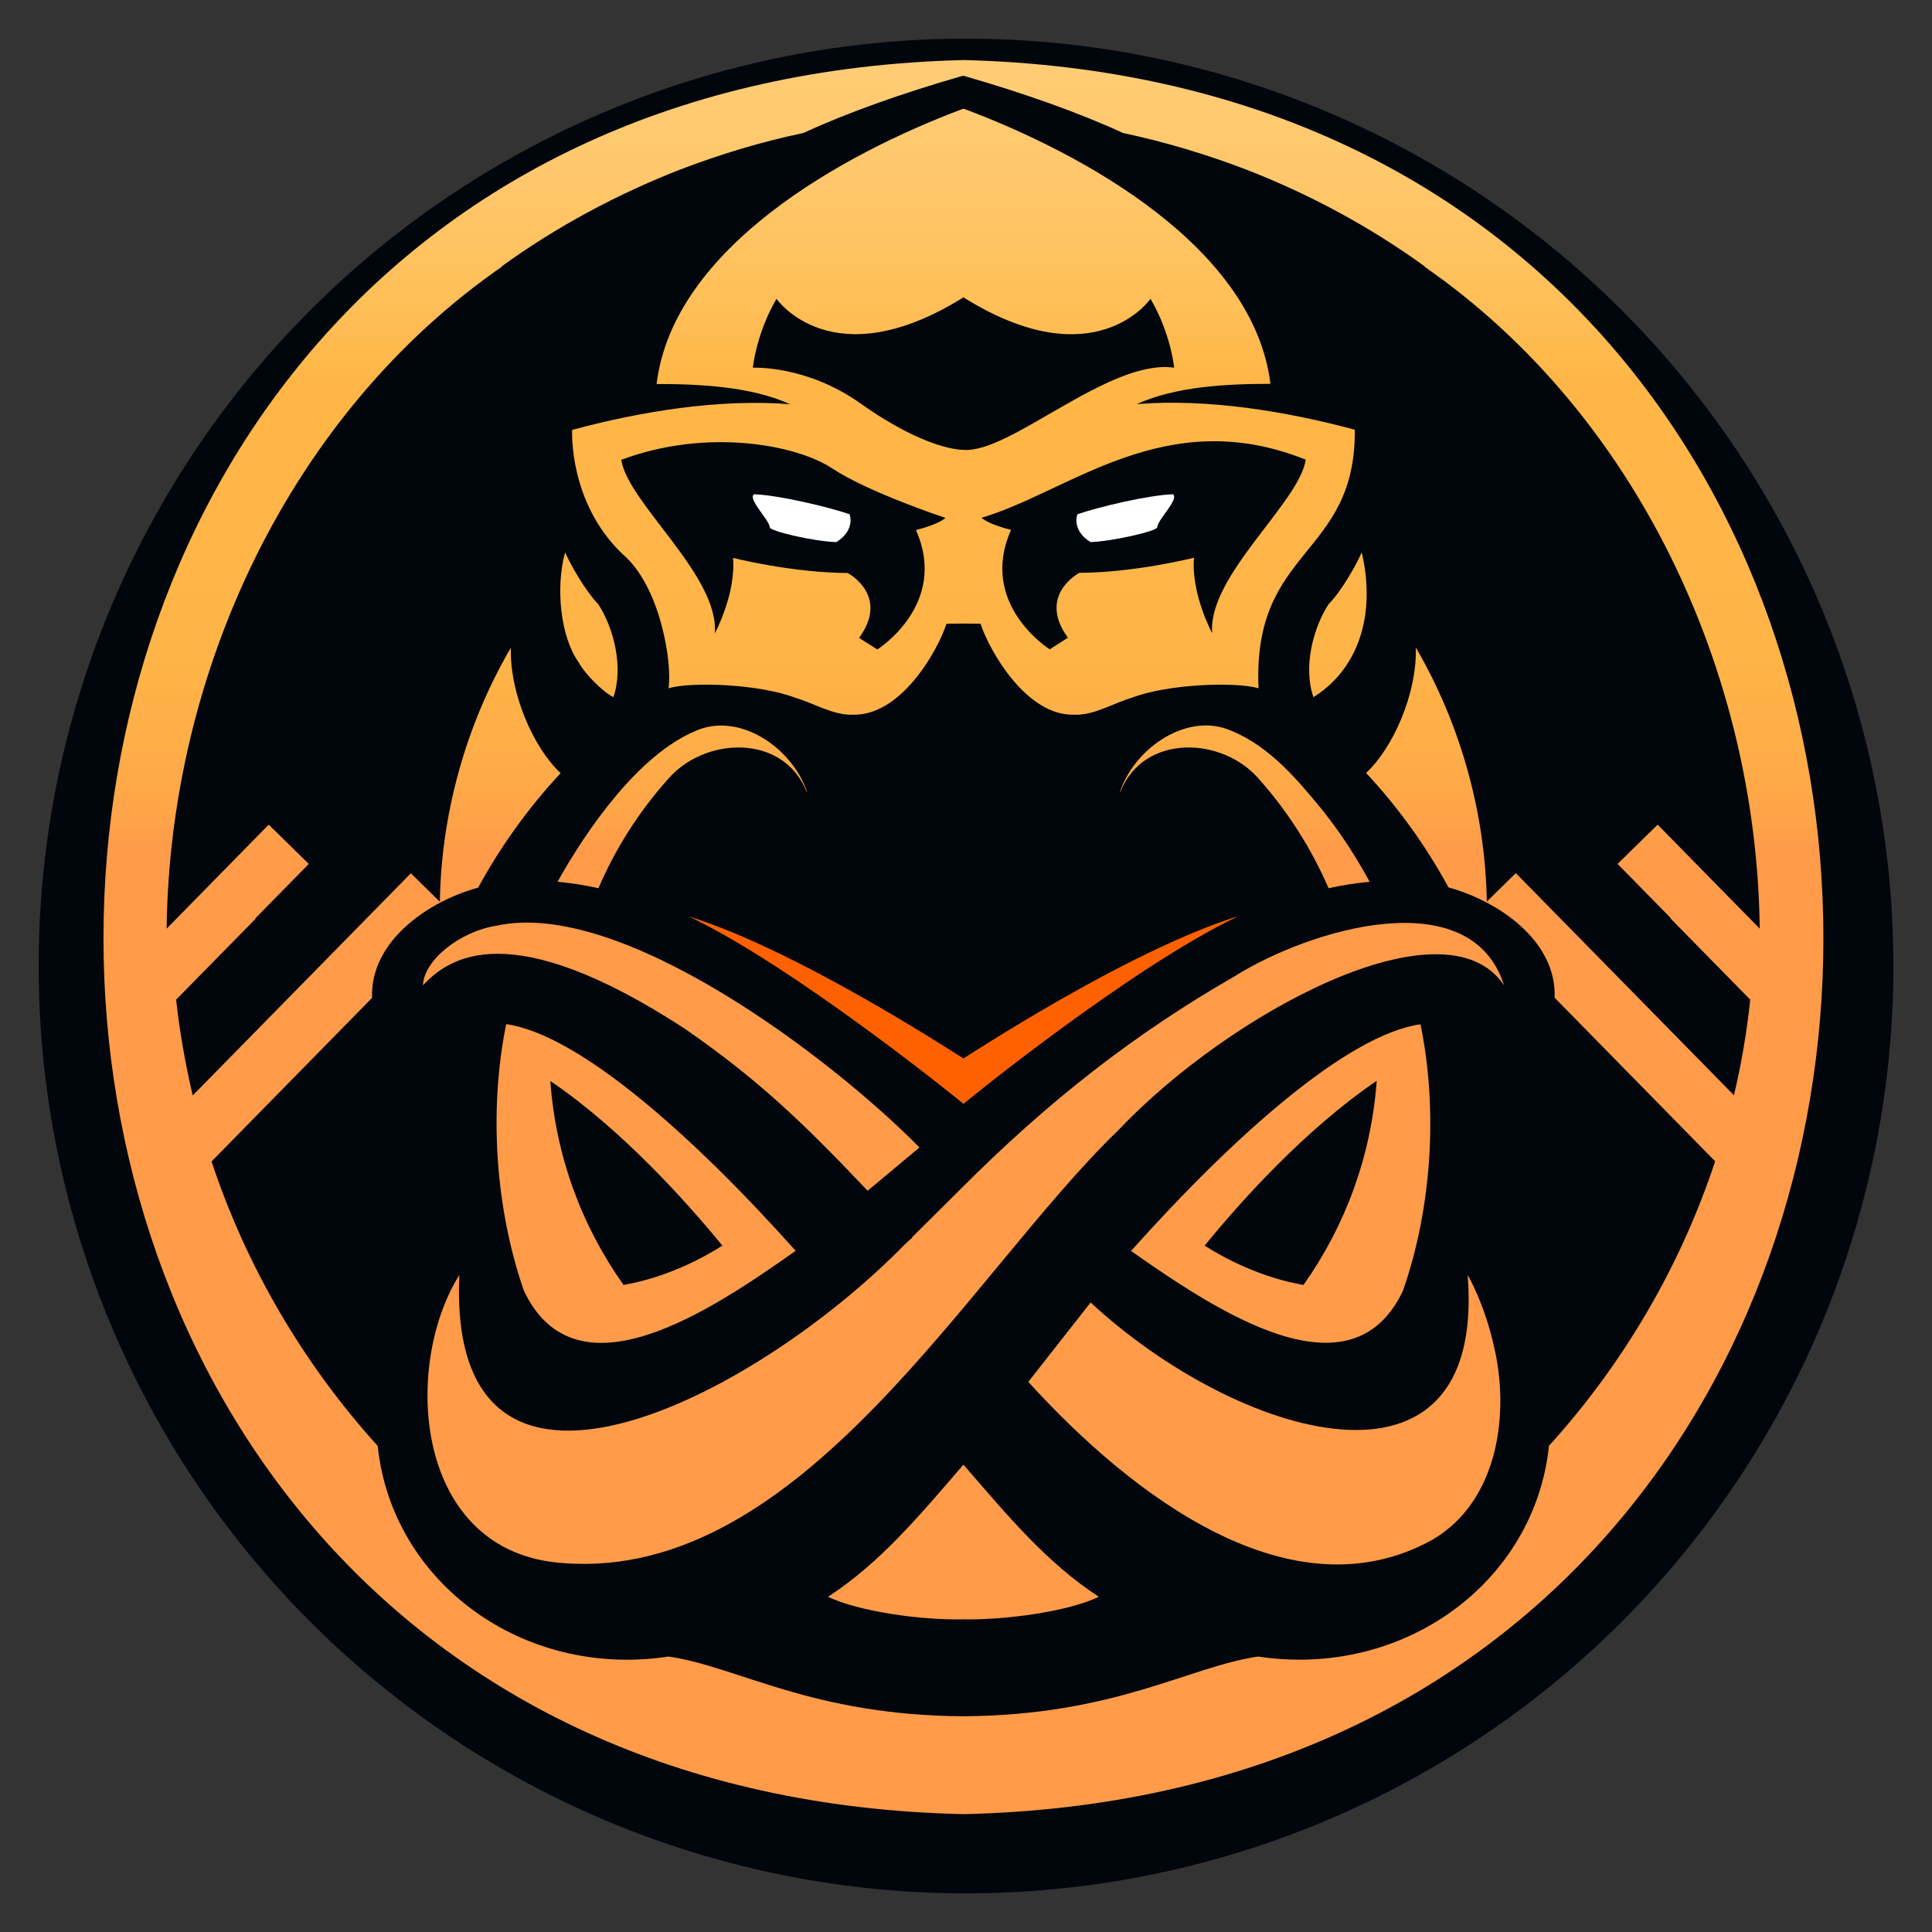 <?xml version="1.0" encoding="UTF-8"?> <svg xmlns="http://www.w3.org/2000/svg" xmlns:graph="http://ns.adobe.com/Graphs/1.0/" xmlns:i="http://ns.adobe.com/AdobeIllustrator/10.0/" xmlns:x="http://ns.adobe.com/Extensibility/1.0/" xmlns:xlink="http://www.w3.org/1999/xlink" version="1.1" id="Layer_1" x="0px" y="0px" viewBox="0 0 1200 1200" style="enable-background:new 0 0 1200 1200;"><rect x="0" y="0" width="1200" height="1200" fill="#333333" stroke="none"/><style type="text/css"> .st0{fill:#00060C;} .st1{fill:url(#SVGID_1_);} .st2{fill:url(#SVGID_2_);} .st3{fill:url(#SVGID_3_);} .st4{fill:url(#SVGID_4_);} .st5{fill:#FFFFFF;} .st6{fill:url(#SVGID_5_);} .st7{fill:url(#SVGID_6_);} .st8{fill:url(#SVGID_7_);} .st9{fill:url(#SVGID_8_);} .st10{fill:url(#SVGID_9_);} .st11{fill:#FF6100;} .st12{fill:url(#SVGID_10_);} .st13{fill:url(#SVGID_11_);} .st14{fill:url(#SVGID_12_);} </style><switch><g><g><circle class="st0" cx="600" cy="600" r="576"></circle><g><linearGradient id="SVGID_1_" gradientUnits="userSpaceOnUse" x1="831.078" y1="-51.108" x2="831.078" y2="528.351"><stop offset="0" style="stop-color:#FFCE78"></stop><stop offset="0.154" style="stop-color:#FFCC75"></stop><stop offset="0.286" style="stop-color:#FFC76A"></stop><stop offset="0.41" style="stop-color:#FFBF58"></stop><stop offset="0.497" style="stop-color:#FFB647"></stop><stop offset="0.791" style="stop-color:#FFB447"></stop><stop offset="0.897" style="stop-color:#FFAD48"></stop><stop offset="0.973" style="stop-color:#FFA249"></stop><stop offset="1" style="stop-color:#FF9B49"></stop></linearGradient><path class="st1" d="M845.8,343.1c-3.9,8.8-12.9,24.4-20.6,32.2c-9.6,14.7-15.9,39.2-9.4,57.7c22.7-14.1,34.6-39.5,32.9-69.8&#10; C848.4,356.4,847.4,350,845.8,343.1z"></path><linearGradient id="SVGID_2_" gradientUnits="userSpaceOnUse" x1="423.776" y1="-51.108" x2="423.776" y2="528.351"><stop offset="0" style="stop-color:#FFCE78"></stop><stop offset="0.154" style="stop-color:#FFCC75"></stop><stop offset="0.286" style="stop-color:#FFC76A"></stop><stop offset="0.41" style="stop-color:#FFBF58"></stop><stop offset="0.497" style="stop-color:#FFB647"></stop><stop offset="0.791" style="stop-color:#FFB447"></stop><stop offset="0.897" style="stop-color:#FFAD48"></stop><stop offset="0.973" style="stop-color:#FFA249"></stop><stop offset="1" style="stop-color:#FF9B49"></stop></linearGradient><path class="st2" d="M371.7,551.7c10.5-24.5,25-47.3,42.7-67.2l0,0c22.8-27.2,72.5-29.2,86.8,7.7c0-0.1,0-0.1,0.1-0.3&#10; c-9.5-28-42.6-50-69.5-37.8c-35.1,14.7-67.3,60.9-85.5,93.6c2.6,0.2,5.3,0.5,7.9,0.9C360.1,549.3,365.8,550.4,371.7,551.7z"></path><linearGradient id="SVGID_3_" gradientUnits="userSpaceOnUse" x1="401.357" y1="-51.108" x2="401.357" y2="528.351"><stop offset="0" style="stop-color:#FFCE78"></stop><stop offset="0.154" style="stop-color:#FFCC75"></stop><stop offset="0.286" style="stop-color:#FFC76A"></stop><stop offset="0.41" style="stop-color:#FFBF58"></stop><stop offset="0.497" style="stop-color:#FFB647"></stop><stop offset="0.791" style="stop-color:#FFB447"></stop><stop offset="0.897" style="stop-color:#FFAD48"></stop><stop offset="0.973" style="stop-color:#FFA249"></stop><stop offset="1" style="stop-color:#FF9B49"></stop></linearGradient><path class="st3" d="M325.4,801.7c32.5,68.6,115.8,12.6,168.8-24.8c-63.6-71.2-134.5-134.3-179.8-140.8&#10; C303.5,689.8,307.7,750.8,325.4,801.7z M448.7,773.7c-12.5,7.9-34.9,19.8-61.4,24.4c-25.8-36.3-42.1-79.7-45.5-126.7&#10; C386.2,701.6,426,746,448.7,773.7z"></path><linearGradient id="SVGID_4_" gradientUnits="userSpaceOnUse" x1="365.817" y1="-51.108" x2="365.817" y2="528.351"><stop offset="0" style="stop-color:#FFCE78"></stop><stop offset="0.154" style="stop-color:#FFCC75"></stop><stop offset="0.286" style="stop-color:#FFC76A"></stop><stop offset="0.41" style="stop-color:#FFBF58"></stop><stop offset="0.497" style="stop-color:#FFB647"></stop><stop offset="0.791" style="stop-color:#FFB447"></stop><stop offset="0.897" style="stop-color:#FFAD48"></stop><stop offset="0.973" style="stop-color:#FFA249"></stop><stop offset="1" style="stop-color:#FF9B49"></stop></linearGradient><path class="st4" d="M381,433c6.4-18.5,0.2-43-9.4-57.7c-7.6-7.8-16.7-23.5-20.6-32.2c-6.1,22-2.8,52.8,8.5,68.4&#10; C363.4,418.8,375.1,430.3,381,433z"></path><path class="st5" d="M519.4,336.7c6.7-4,10.4-10.5,8.3-17.3c-13.2-4.5-44-11.9-59.4-12.4c-4,3.1,9.7,16,9.8,20.5&#10; C478.1,329.9,505.5,336.3,519.4,336.7z"></path><linearGradient id="SVGID_5_" gradientUnits="userSpaceOnUse" x1="598.413" y1="-51.108" x2="598.413" y2="528.351"><stop offset="0" style="stop-color:#FFCE78"></stop><stop offset="0.154" style="stop-color:#FFCC75"></stop><stop offset="0.286" style="stop-color:#FFC76A"></stop><stop offset="0.41" style="stop-color:#FFBF58"></stop><stop offset="0.497" style="stop-color:#FFB647"></stop><stop offset="0.791" style="stop-color:#FFB447"></stop><stop offset="0.897" style="stop-color:#FFAD48"></stop><stop offset="0.973" style="stop-color:#FFA249"></stop><stop offset="1" style="stop-color:#FF9B49"></stop></linearGradient><path class="st6" d="M386.4,343.9c24.1,20.1,31.3,68.9,28.8,83.6c14-4.2,56.3-2.7,78.8,5.9c11.3,3.3,23.7,11,35.6,10.5&#10; c29.6,1,52.5-38.9,58.3-56.5l10.5-0.1v0l10.6,0.1c5.9,17.6,28.9,57.5,58.3,56.5c11.9,0.6,24.3-7.2,35.6-10.5&#10; c22.6-8.7,65-10,78.8-5.9c-3.9-88.1,60.4-81,59.8-160.6c-42.1-11.3-91.1-19.5-135.4-15.9c24.1-11,56.1-12.6,83-12.6&#10; C778.7,153.8,673.6,95.6,598.8,67.6c-0.1,0-0.3,0.1-0.4,0.1v0c-0.1,0-0.2-0.1-0.3-0.1c-74.6,27.9-179.9,86.2-190.3,170.9&#10; c26.9,0,59,1.6,83,12.6c-44.3-3.6-93.4,4.6-135.4,15.9C355.3,267,353,311.8,386.4,343.9z M811,285.5&#10; c-3.8,26.6-61,72.2-58.1,107.8c0,0-13.2-24.5-11.3-46.9c0,0-35.9,9.2-71.2,9.4c0,0-26.4,13.8-7.1,40.3l-11.3,7.2&#10; c0,0-44.6-27.9-24-74.2c0,0-12.9-2.9-18.4-7.5C663.7,305.8,723.6,250.4,811,285.5z M467.6,228.4c0,0,2.1-21.3,14.7-42.8&#10; c0,0,34.5,50,116.1-0.9v0c81.7,51,116.2,0.9,116.2,0.9c12.6,21.4,14.7,42.8,14.7,42.8c-40.2-5.9-102.2,53.6-130.9,51v0&#10; c-0.8,0-22.8,0.4-63.9-28.8C500.7,226.6,467.6,228.4,467.6,228.4z M517,291c22.5,14.9,70.3,30.7,70.3,30.7&#10; c-5.5,4.5-18.4,7.5-18.4,7.5c20.6,46.3-24,74.2-24,74.2l-11.3-7.2c19.3-26.5-7.1-40.3-7.1-40.3c-35.3-0.2-71.2-9.4-71.2-9.4&#10; c1.9,22.4-11.3,46.9-11.3,46.9c2.8-35.9-54.2-81.1-58.1-107.8C438.7,265.8,494.4,276,517,291z"></path><linearGradient id="SVGID_6_" gradientUnits="userSpaceOnUse" x1="598.446" y1="-51.108" x2="598.446" y2="528.351"><stop offset="0" style="stop-color:#FFCE78"></stop><stop offset="0.154" style="stop-color:#FFCC75"></stop><stop offset="0.286" style="stop-color:#FFC76A"></stop><stop offset="0.41" style="stop-color:#FFBF58"></stop><stop offset="0.497" style="stop-color:#FFB647"></stop><stop offset="0.791" style="stop-color:#FFB447"></stop><stop offset="0.897" style="stop-color:#FFAD48"></stop><stop offset="0.973" style="stop-color:#FFA249"></stop><stop offset="1" style="stop-color:#FF9B49"></stop></linearGradient><path class="st7" d="M598.6,37.3c-712.5,17.3-712.3,1073.8-0.2,1089.5v0c0,0,0,0,0.1,0v0C1310.6,1110.9,1310.5,55.1,598.6,37.3z&#10; M1077,680.3l-135.5-138c-4.5,4.4-13.5,13.3-18,17.7c-1-55.2-16.3-110.1-44.1-157.8c0.8,28.5-14.1,62.3-30.9,77.9&#10; c20,21.4,37.2,45.4,51.2,71.1c31.3,8.6,67.3,33.4,65.9,68.5l99.7,101.6c-21.6,65.4-57.1,125.9-103.2,176.7&#10; c-8.8,84.8-90.3,144.6-180.7,130.9c-43.4,6.4-88.7,36.5-183.1,37.1v0c-94.5-0.6-139.6-30.7-183-37.1&#10; c-90.4,13.8-171.9-46-180.7-130.8c-46.1-50.9-81.6-111.4-103.2-176.7l99.7-101.6c-1.3-35.1,34.6-59.9,65.9-68.5&#10; c14-25.7,31.3-49.7,51.2-71.1c-16.8-15.7-31.7-49.4-30.9-77.9c-27.8,47.7-43.2,102.6-44.1,157.8c-4.5-4.4-13.5-13.3-18-17.7&#10; l-135.5,138c-4.6-19.6-8.1-39.4-10.3-59.5c8.1-8.3,40.6-41.4,49.4-50.3l-0.2-0.2l33.2-33.8c-6.2-6.1-18.7-18.3-24.9-24.4&#10; c0,0-63.4,64.6-63.4,64.6c1.9-159.7,76.7-320,208.3-411.2l-0.4,0c34.2-24.8,71.7-44.9,111.1-60.3c24.9-9.5,50.2-17.2,76.5-22.7&#10; c27.1-12.5,60.7-24.5,98.9-35.5v0c0.1,0,0.2,0.1,0.3,0.1v0c0.1,0,0.3-0.1,0.4-0.1v0c38.1,11,71.8,23,98.9,35.5&#10; c26.3,5.6,51.6,13.2,76.5,22.7c39.4,15.3,76.9,35.5,111.1,60.3l-0.4,0c131.6,91.2,206.4,251.4,208.3,411.2&#10; c0,0-63.4-64.6-63.4-64.6c-6.2,6.1-18.7,18.3-24.9,24.4l33.2,33.8l-0.2,0.2c8.9,9.1,41,41.8,49.4,50.3&#10; C1085,641,1081.6,660.7,1077,680.3z"></path><linearGradient id="SVGID_7_" gradientUnits="userSpaceOnUse" x1="773.081" y1="-51.108" x2="773.081" y2="528.351"><stop offset="0" style="stop-color:#FFCE78"></stop><stop offset="0.154" style="stop-color:#FFCC75"></stop><stop offset="0.286" style="stop-color:#FFC76A"></stop><stop offset="0.41" style="stop-color:#FFBF58"></stop><stop offset="0.497" style="stop-color:#FFB647"></stop><stop offset="0.791" style="stop-color:#FFB447"></stop><stop offset="0.897" style="stop-color:#FFAD48"></stop><stop offset="0.973" style="stop-color:#FFA249"></stop><stop offset="1" style="stop-color:#FF9B49"></stop></linearGradient><path class="st8" d="M764.8,453.9c-26.8-11.9-59.8,10.1-69.2,38c0,0.1,0.1,0.2,0.1,0.3c14.4-36.9,64.1-34.9,86.8-7.7l0,0&#10; c17.7,20,32.1,42.7,42.7,67.2c8.5-1.9,16.9-3.2,25.5-4c-8.3-15.4-17.8-29.9-28.5-43.5C806.1,484.5,788.8,463.7,764.8,453.9z"></path><linearGradient id="SVGID_8_" gradientUnits="userSpaceOnUse" x1="795.5" y1="-51.108" x2="795.5" y2="528.351"><stop offset="0" style="stop-color:#FFCE78"></stop><stop offset="0.154" style="stop-color:#FFCC75"></stop><stop offset="0.286" style="stop-color:#FFC76A"></stop><stop offset="0.41" style="stop-color:#FFBF58"></stop><stop offset="0.497" style="stop-color:#FFB647"></stop><stop offset="0.791" style="stop-color:#FFB447"></stop><stop offset="0.897" style="stop-color:#FFAD48"></stop><stop offset="0.973" style="stop-color:#FFA249"></stop><stop offset="1" style="stop-color:#FF9B49"></stop></linearGradient><path class="st9" d="M871.4,801.7c17.8-50.9,21.9-111.9,10.9-165.5c-45.3,6.4-116.1,69.5-179.8,140.8&#10; C755.6,814.2,839,870.2,871.4,801.7z M809.6,798.1c-26.5-4.6-48.9-16.5-61.4-24.4c22.7-27.8,62.5-72.2,106.9-102.4&#10; C851.7,718.4,835.3,761.9,809.6,798.1z"></path><linearGradient id="SVGID_9_" gradientUnits="userSpaceOnUse" x1="598.428" y1="-51.108" x2="598.428" y2="528.351"><stop offset="0" style="stop-color:#FFCE78"></stop><stop offset="0.154" style="stop-color:#FFCC75"></stop><stop offset="0.286" style="stop-color:#FFC76A"></stop><stop offset="0.41" style="stop-color:#FFBF58"></stop><stop offset="0.497" style="stop-color:#FFB647"></stop><stop offset="0.791" style="stop-color:#FFB447"></stop><stop offset="0.897" style="stop-color:#FFAD48"></stop><stop offset="0.973" style="stop-color:#FFA249"></stop><stop offset="1" style="stop-color:#FF9B49"></stop></linearGradient><path class="st10" d="M598.4,909.7L598.4,909.7c-28.3,32.9-52.1,61.2-84.1,82.1c18.7,9,57.3,14.6,84.1,14v0&#10; c26.8,0.5,65.4-5,84.1-14C650.5,970.9,626.8,942.6,598.4,909.7z"></path><path class="st11" d="M767.4,569.9c0.5-0.3,1.1-0.5,1.6-0.8c-69.6,21.6-170.4,88.5-170.6,88.3v0c-2.8-1.5-101.9-66.9-170.6-88.2&#10; c64.8,30.8,166,112.5,170.6,116.4v0.1C602.1,682.4,702,601.5,767.4,569.9z"></path><linearGradient id="SVGID_10_" gradientUnits="userSpaceOnUse" x1="416.862" y1="-51.108" x2="416.862" y2="528.351"><stop offset="0" style="stop-color:#FFCE78"></stop><stop offset="0.154" style="stop-color:#FFCC75"></stop><stop offset="0.286" style="stop-color:#FFC76A"></stop><stop offset="0.41" style="stop-color:#FFBF58"></stop><stop offset="0.497" style="stop-color:#FFB647"></stop><stop offset="0.791" style="stop-color:#FFB447"></stop><stop offset="0.897" style="stop-color:#FFAD48"></stop><stop offset="0.973" style="stop-color:#FFA249"></stop><stop offset="1" style="stop-color:#FF9B49"></stop></linearGradient><path class="st12" d="M425.7,639.2c44.9,31.2,72.2,57.1,113.2,100.4l32.2-26.9c-56.5-57.2-185.8-154.3-262.4-137.8&#10; c-23.1,3.6-45.4,21.4-46,37.1C278.6,595,316.2,567.7,425.7,639.2z"></path><linearGradient id="SVGID_11_" gradientUnits="userSpaceOnUse" x1="599.859" y1="-51.108" x2="599.859" y2="528.351"><stop offset="0" style="stop-color:#FFCE78"></stop><stop offset="0.154" style="stop-color:#FFCC75"></stop><stop offset="0.286" style="stop-color:#FFC76A"></stop><stop offset="0.41" style="stop-color:#FFBF58"></stop><stop offset="0.497" style="stop-color:#FFB647"></stop><stop offset="0.791" style="stop-color:#FFB447"></stop><stop offset="0.897" style="stop-color:#FFAD48"></stop><stop offset="0.973" style="stop-color:#FFA249"></stop><stop offset="1" style="stop-color:#FF9B49"></stop></linearGradient><path class="st13" d="M596.9,738.3C596.9,738.3,596.8,738.3,596.9,738.3l-30.5,30.3c0.1,0.1,0.1,0.1,0.2,0.2&#10; c-1.4,1.2-2.8,2.4-4.1,3.7l-0.1,0c-93.7,96.2-284.9,194.9-277.1,19.4c-35.9,57.5-27.8,173.2,65,179&#10; C498.3,982,602.2,791.1,694.6,702c69.3-73.1,202.9-144.7,239.6-90c-20.7-65.1-120.9-34.9-167.7-5.4&#10; C705,641.9,651.2,683.8,596.9,738.3z"></path><linearGradient id="SVGID_12_" gradientUnits="userSpaceOnUse" x1="785.299" y1="-51.108" x2="785.299" y2="528.351"><stop offset="0" style="stop-color:#FFCE78"></stop><stop offset="0.154" style="stop-color:#FFCC75"></stop><stop offset="0.286" style="stop-color:#FFC76A"></stop><stop offset="0.41" style="stop-color:#FFBF58"></stop><stop offset="0.497" style="stop-color:#FFB647"></stop><stop offset="0.791" style="stop-color:#FFB447"></stop><stop offset="0.897" style="stop-color:#FFAD48"></stop><stop offset="0.973" style="stop-color:#FFA249"></stop><stop offset="1" style="stop-color:#FF9B49"></stop></linearGradient><path class="st14" d="M911.6,791.9C923.3,941,768,892.9,677.4,809l-38.7,49.3c64.6,71.1,163.7,146.7,251.3,97.9&#10; c40.7-24.1,47.9-78.5,37.8-120.5C921.9,809.4,911.6,791.9,911.6,791.9z"></path><path class="st5" d="M677.4,336.7c14-0.5,41.4-6.9,41.4-9.2c0-4.5,13.7-17.4,9.8-20.5c-15.5,0.5-46.2,7.9-59.4,12.4&#10; c-0.4,1.2-0.6,2.4-0.6,3.7C668.5,328.5,671.9,333.5,677.4,336.7z"></path></g></g></g></switch></svg> 